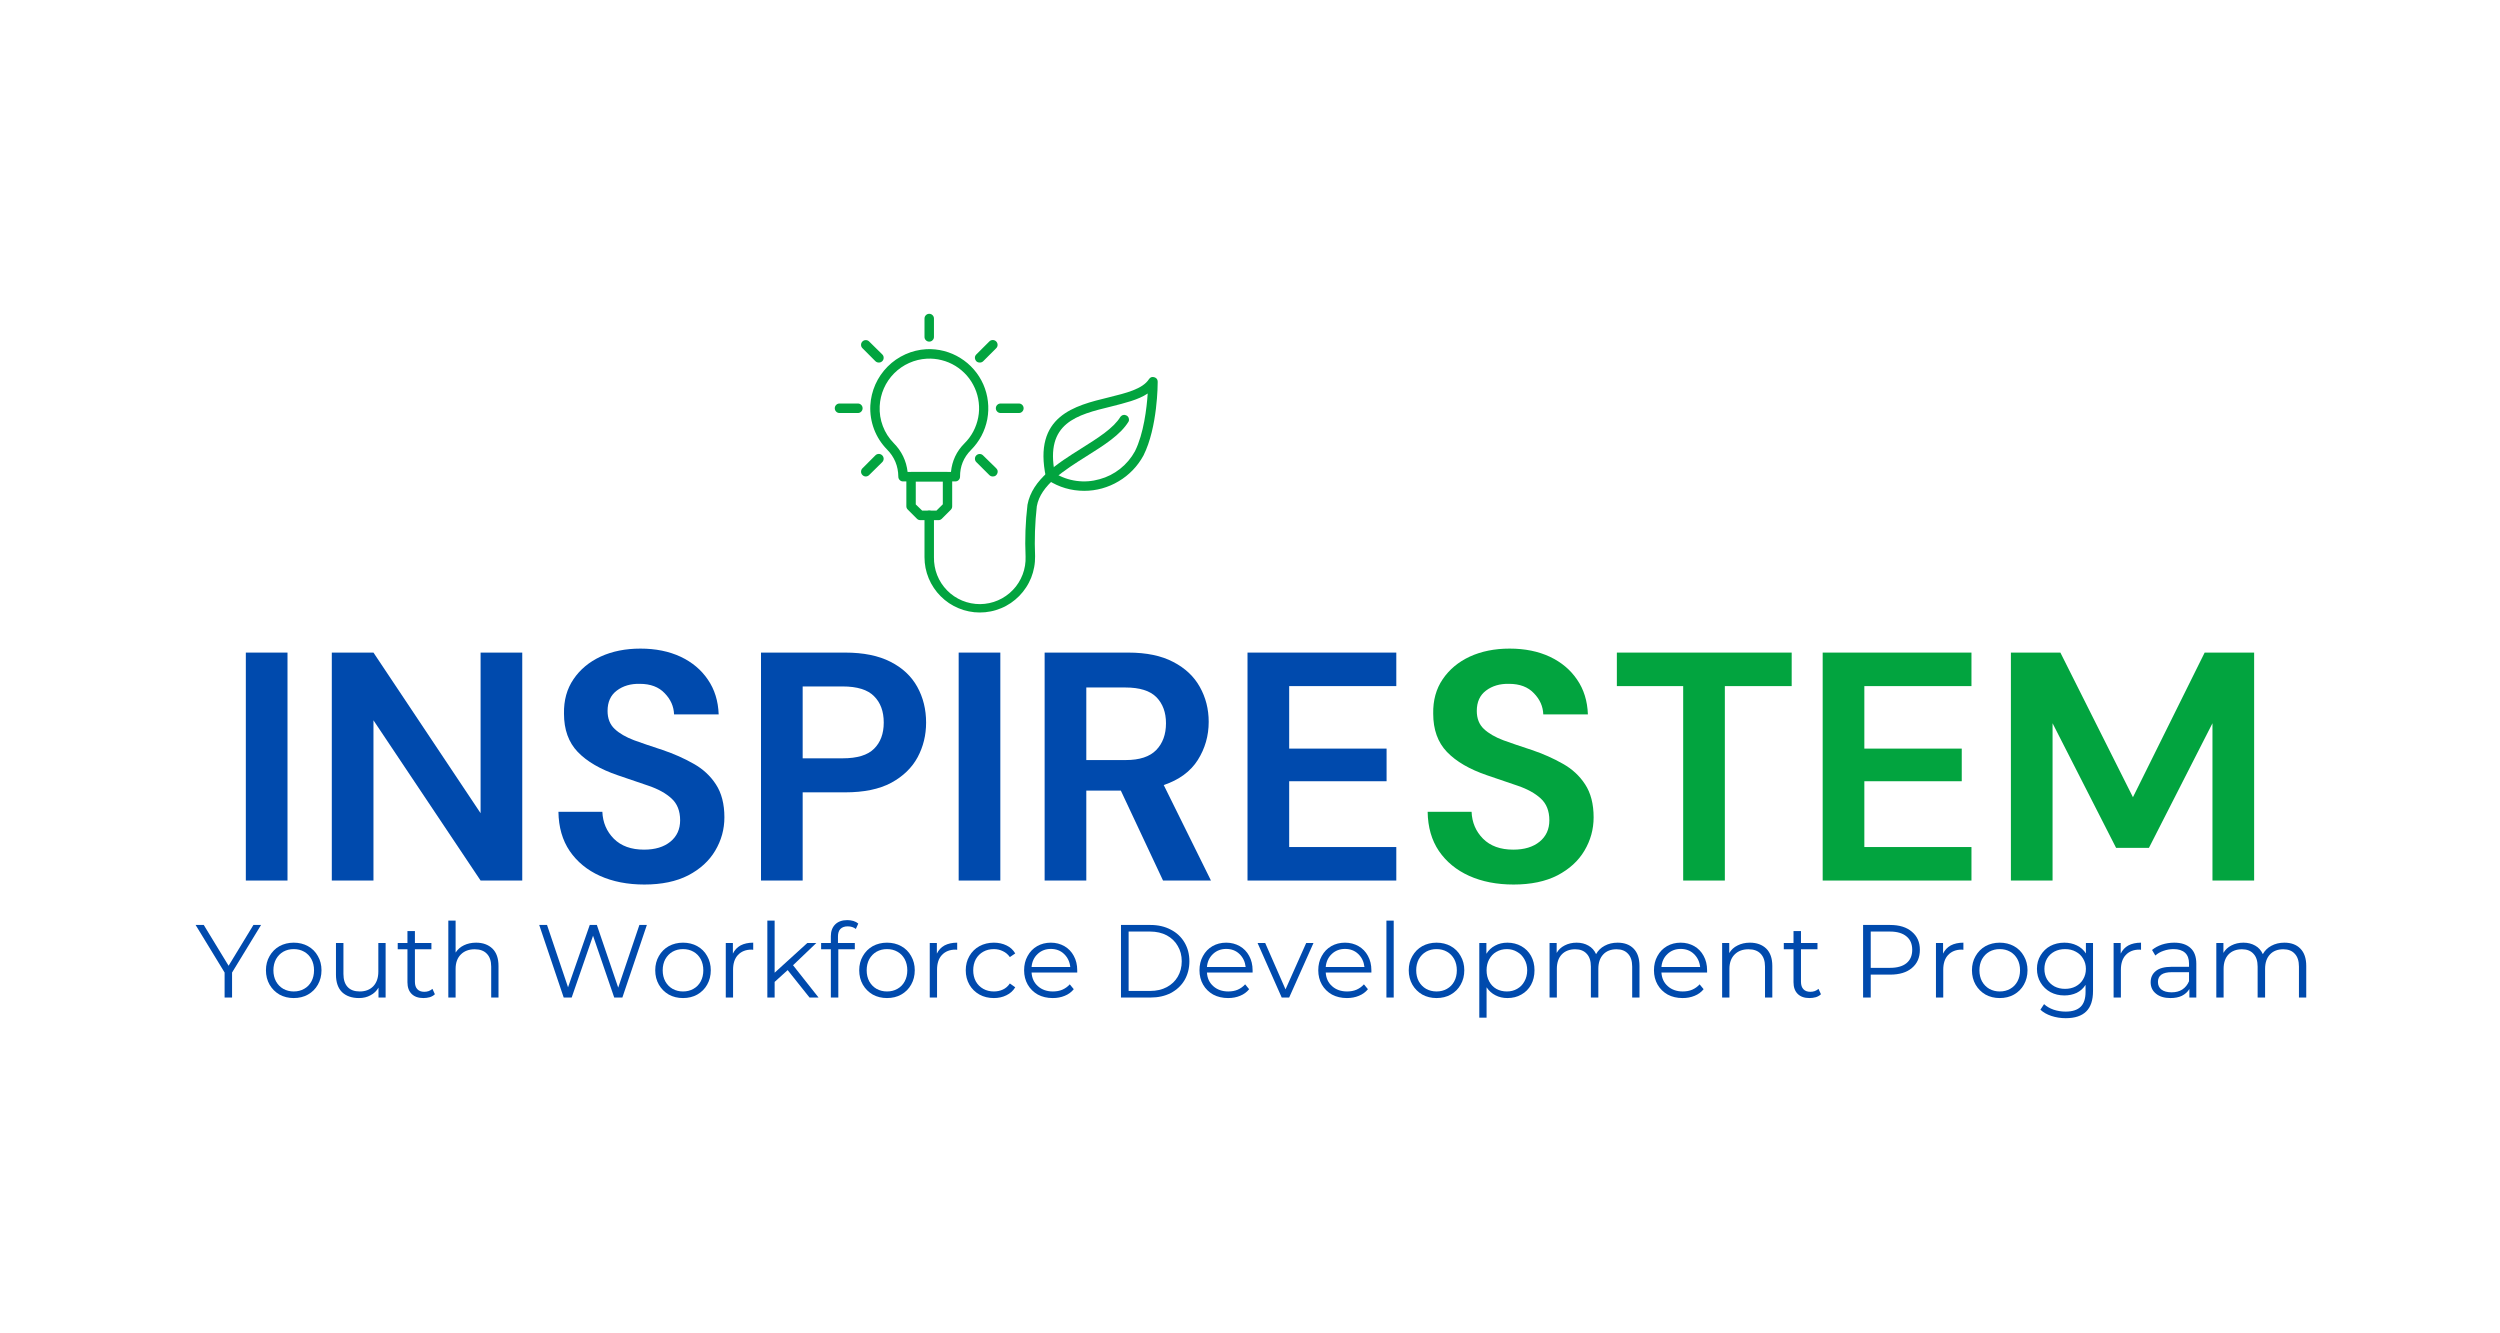 <svg xmlns="http://www.w3.org/2000/svg" xmlns:xlink="http://www.w3.org/1999/xlink" width="300" zoomAndPan="magnify" viewBox="0 0 224.88 120" height="160" preserveAspectRatio="xMidYMid meet" version="1.0"><defs><g/><clipPath id="1c580bbaf1"><path d="M 83 28.242 L 84 28.242 L 84 31 L 83 31 Z M 83 28.242 " clip-rule="nonzero"/></clipPath><clipPath id="b14e5a623d"><path d="M 75.07 36 L 78 36 L 78 38 L 75.07 38 Z M 75.07 36 " clip-rule="nonzero"/></clipPath><clipPath id="1123163aee"><path d="M 93 33 L 104.277 33 L 104.277 45 L 93 45 Z M 93 33 " clip-rule="nonzero"/></clipPath><clipPath id="4b77b4339f"><path d="M 83 37 L 102 37 L 102 55.133 L 83 55.133 Z M 83 37 " clip-rule="nonzero"/></clipPath></defs><g fill="#004aad" fill-opacity="1"><g transform="translate(20.065, 79.249)"><g><path d="M 2 0 L 2 -20.516 L 5.75 -20.516 L 5.75 0 Z M 2 0 "/></g></g></g><g fill="#004aad" fill-opacity="1"><g transform="translate(27.802, 79.249)"><g><path d="M 2 0 L 2 -20.516 L 5.75 -20.516 L 15.391 -6.062 L 15.391 -20.516 L 19.141 -20.516 L 19.141 0 L 15.391 0 L 5.75 -14.422 L 5.75 0 Z M 2 0 "/></g></g></g><g fill="#004aad" fill-opacity="1"><g transform="translate(48.933, 79.249)"><g><path d="M 9 0.359 C 7.488 0.359 6.156 0.098 5 -0.422 C 3.852 -0.941 2.945 -1.688 2.281 -2.656 C 1.625 -3.625 1.285 -4.801 1.266 -6.188 L 5.219 -6.188 C 5.258 -5.227 5.602 -4.422 6.25 -3.766 C 6.906 -3.109 7.812 -2.781 8.969 -2.781 C 9.969 -2.781 10.758 -3.02 11.344 -3.5 C 11.926 -3.977 12.219 -4.617 12.219 -5.422 C 12.219 -6.266 11.957 -6.922 11.438 -7.391 C 10.926 -7.859 10.238 -8.238 9.375 -8.531 C 8.52 -8.82 7.602 -9.133 6.625 -9.469 C 5.039 -10.008 3.832 -10.711 3 -11.578 C 2.176 -12.441 1.766 -13.586 1.766 -15.016 C 1.742 -16.223 2.031 -17.258 2.625 -18.125 C 3.219 -19 4.031 -19.676 5.062 -20.156 C 6.102 -20.633 7.297 -20.875 8.641 -20.875 C 10.016 -20.875 11.223 -20.629 12.266 -20.141 C 13.305 -19.648 14.125 -18.961 14.719 -18.078 C 15.32 -17.203 15.645 -16.16 15.688 -14.953 L 11.672 -14.953 C 11.648 -15.672 11.367 -16.305 10.828 -16.859 C 10.297 -17.422 9.551 -17.703 8.594 -17.703 C 7.77 -17.723 7.078 -17.52 6.516 -17.094 C 5.961 -16.676 5.688 -16.066 5.688 -15.266 C 5.688 -14.586 5.898 -14.047 6.328 -13.641 C 6.754 -13.242 7.336 -12.906 8.078 -12.625 C 8.828 -12.352 9.68 -12.062 10.641 -11.75 C 11.66 -11.406 12.586 -10.992 13.422 -10.516 C 14.266 -10.047 14.938 -9.426 15.438 -8.656 C 15.945 -7.883 16.203 -6.895 16.203 -5.688 C 16.203 -4.613 15.926 -3.613 15.375 -2.688 C 14.832 -1.77 14.023 -1.031 12.953 -0.469 C 11.879 0.082 10.562 0.359 9 0.359 Z M 9 0.359 "/></g></g></g><g fill="#004aad" fill-opacity="1"><g transform="translate(66.43, 79.249)"><g><path d="M 2 0 L 2 -20.516 L 9.578 -20.516 C 11.223 -20.516 12.582 -20.238 13.656 -19.688 C 14.727 -19.145 15.531 -18.395 16.062 -17.438 C 16.594 -16.477 16.859 -15.406 16.859 -14.219 C 16.859 -13.082 16.602 -12.039 16.094 -11.094 C 15.582 -10.145 14.789 -9.379 13.719 -8.797 C 12.645 -8.223 11.266 -7.938 9.578 -7.938 L 5.75 -7.938 L 5.75 0 Z M 5.75 -11 L 9.344 -11 C 10.656 -11 11.598 -11.285 12.172 -11.859 C 12.754 -12.43 13.047 -13.219 13.047 -14.219 C 13.047 -15.227 12.754 -16.02 12.172 -16.594 C 11.598 -17.176 10.656 -17.469 9.344 -17.469 L 5.75 -17.469 Z M 5.75 -11 "/></g></g></g><g fill="#004aad" fill-opacity="1"><g transform="translate(84.22, 79.249)"><g><path d="M 2 0 L 2 -20.516 L 5.75 -20.516 L 5.75 0 Z M 2 0 "/></g></g></g><g fill="#004aad" fill-opacity="1"><g transform="translate(91.957, 79.249)"><g><path d="M 2 0 L 2 -20.516 L 9.531 -20.516 C 11.164 -20.516 12.516 -20.234 13.578 -19.672 C 14.648 -19.117 15.445 -18.367 15.969 -17.422 C 16.5 -16.473 16.766 -15.426 16.766 -14.281 C 16.766 -13.031 16.438 -11.883 15.781 -10.844 C 15.125 -9.812 14.102 -9.062 12.719 -8.594 L 16.969 0 L 12.656 0 L 8.859 -8.094 L 5.75 -8.094 L 5.75 0 Z M 5.75 -10.844 L 9.297 -10.844 C 10.547 -10.844 11.461 -11.145 12.047 -11.75 C 12.629 -12.352 12.922 -13.156 12.922 -14.156 C 12.922 -15.133 12.633 -15.914 12.062 -16.5 C 11.488 -17.082 10.555 -17.375 9.266 -17.375 L 5.75 -17.375 Z M 5.75 -10.844 "/></g></g></g><g fill="#004aad" fill-opacity="1"><g transform="translate(110.216, 79.249)"><g><path d="M 2 0 L 2 -20.516 L 15.391 -20.516 L 15.391 -17.5 L 5.75 -17.5 L 5.75 -11.875 L 14.516 -11.875 L 14.516 -8.938 L 5.75 -8.938 L 5.75 -3.016 L 15.391 -3.016 L 15.391 0 Z M 2 0 "/></g></g></g><g fill="#02a43f" fill-opacity="1"><g transform="translate(127.163, 79.249)"><g><path d="M 9 0.359 C 7.488 0.359 6.156 0.098 5 -0.422 C 3.852 -0.941 2.945 -1.688 2.281 -2.656 C 1.625 -3.625 1.285 -4.801 1.266 -6.188 L 5.219 -6.188 C 5.258 -5.227 5.602 -4.422 6.25 -3.766 C 6.906 -3.109 7.812 -2.781 8.969 -2.781 C 9.969 -2.781 10.758 -3.02 11.344 -3.5 C 11.926 -3.977 12.219 -4.617 12.219 -5.422 C 12.219 -6.266 11.957 -6.922 11.438 -7.391 C 10.926 -7.859 10.238 -8.238 9.375 -8.531 C 8.52 -8.82 7.602 -9.133 6.625 -9.469 C 5.039 -10.008 3.832 -10.711 3 -11.578 C 2.176 -12.441 1.766 -13.586 1.766 -15.016 C 1.742 -16.223 2.031 -17.258 2.625 -18.125 C 3.219 -19 4.031 -19.676 5.062 -20.156 C 6.102 -20.633 7.297 -20.875 8.641 -20.875 C 10.016 -20.875 11.223 -20.629 12.266 -20.141 C 13.305 -19.648 14.125 -18.961 14.719 -18.078 C 15.32 -17.203 15.645 -16.16 15.688 -14.953 L 11.672 -14.953 C 11.648 -15.672 11.367 -16.305 10.828 -16.859 C 10.297 -17.422 9.551 -17.703 8.594 -17.703 C 7.77 -17.723 7.078 -17.52 6.516 -17.094 C 5.961 -16.676 5.688 -16.066 5.688 -15.266 C 5.688 -14.586 5.898 -14.047 6.328 -13.641 C 6.754 -13.242 7.336 -12.906 8.078 -12.625 C 8.828 -12.352 9.68 -12.062 10.641 -11.75 C 11.66 -11.406 12.586 -10.992 13.422 -10.516 C 14.266 -10.047 14.938 -9.426 15.438 -8.656 C 15.945 -7.883 16.203 -6.895 16.203 -5.688 C 16.203 -4.613 15.926 -3.613 15.375 -2.688 C 14.832 -1.77 14.023 -1.031 12.953 -0.469 C 11.879 0.082 10.562 0.359 9 0.359 Z M 9 0.359 "/></g></g></g><g fill="#02a43f" fill-opacity="1"><g transform="translate(144.66, 79.249)"><g><path d="M 6.766 0 L 6.766 -17.5 L 0.797 -17.5 L 0.797 -20.516 L 16.531 -20.516 L 16.531 -17.5 L 10.516 -17.5 L 10.516 0 Z M 6.766 0 "/></g></g></g><g fill="#02a43f" fill-opacity="1"><g transform="translate(161.981, 79.249)"><g><path d="M 2 0 L 2 -20.516 L 15.391 -20.516 L 15.391 -17.5 L 5.75 -17.5 L 5.75 -11.875 L 14.516 -11.875 L 14.516 -8.938 L 5.75 -8.938 L 5.75 -3.016 L 15.391 -3.016 L 15.391 0 Z M 2 0 "/></g></g></g><g fill="#02a43f" fill-opacity="1"><g transform="translate(178.921, 79.249)"><g><path d="M 2 0 L 2 -20.516 L 6.453 -20.516 L 12.984 -7.5 L 19.438 -20.516 L 23.891 -20.516 L 23.891 0 L 20.141 0 L 20.141 -14.156 L 14.422 -2.938 L 11.469 -2.938 L 5.75 -14.156 L 5.75 0 Z M 2 0 "/></g></g></g><g fill="#004aad" fill-opacity="1"><g transform="translate(17.529, 89.778)"><g><path d="M 3.297 -2.25 L 3.297 0 L 2.625 0 L 2.625 -2.25 L 0.016 -6.531 L 0.75 -6.531 L 2.984 -2.859 L 5.219 -6.531 L 5.906 -6.531 Z M 3.297 -2.25 "/></g></g></g><g fill="#004aad" fill-opacity="1"><g transform="translate(23.453, 89.778)"><g><path d="M 2.922 0.047 C 2.453 0.047 2.023 -0.055 1.641 -0.266 C 1.266 -0.484 0.969 -0.781 0.75 -1.156 C 0.531 -1.539 0.422 -1.973 0.422 -2.453 C 0.422 -2.93 0.531 -3.359 0.75 -3.734 C 0.969 -4.117 1.266 -4.414 1.641 -4.625 C 2.023 -4.832 2.453 -4.938 2.922 -4.938 C 3.398 -4.938 3.828 -4.832 4.203 -4.625 C 4.586 -4.414 4.883 -4.117 5.094 -3.734 C 5.312 -3.359 5.422 -2.93 5.422 -2.453 C 5.422 -1.973 5.312 -1.539 5.094 -1.156 C 4.883 -0.781 4.586 -0.484 4.203 -0.266 C 3.828 -0.055 3.398 0.047 2.922 0.047 Z M 2.922 -0.547 C 3.273 -0.547 3.586 -0.625 3.859 -0.781 C 4.141 -0.938 4.359 -1.16 4.516 -1.453 C 4.672 -1.742 4.75 -2.078 4.75 -2.453 C 4.75 -2.828 4.672 -3.16 4.516 -3.453 C 4.359 -3.742 4.141 -3.969 3.859 -4.125 C 3.586 -4.281 3.273 -4.359 2.922 -4.359 C 2.578 -4.359 2.266 -4.281 1.984 -4.125 C 1.711 -3.969 1.492 -3.742 1.328 -3.453 C 1.172 -3.16 1.094 -2.828 1.094 -2.453 C 1.094 -2.078 1.172 -1.742 1.328 -1.453 C 1.492 -1.16 1.711 -0.938 1.984 -0.781 C 2.266 -0.625 2.578 -0.547 2.922 -0.547 Z M 2.922 -0.547 "/></g></g></g><g fill="#004aad" fill-opacity="1"><g transform="translate(29.302, 89.778)"><g><path d="M 5.344 -4.906 L 5.344 0 L 4.703 0 L 4.703 -0.891 C 4.535 -0.598 4.297 -0.367 3.984 -0.203 C 3.68 -0.035 3.336 0.047 2.953 0.047 C 2.305 0.047 1.797 -0.129 1.422 -0.484 C 1.055 -0.848 0.875 -1.375 0.875 -2.062 L 0.875 -4.906 L 1.547 -4.906 L 1.547 -2.125 C 1.547 -1.613 1.672 -1.223 1.922 -0.953 C 2.172 -0.68 2.535 -0.547 3.016 -0.547 C 3.523 -0.547 3.93 -0.703 4.234 -1.016 C 4.535 -1.336 4.688 -1.773 4.688 -2.328 L 4.688 -4.906 Z M 5.344 -4.906 "/></g></g></g><g fill="#004aad" fill-opacity="1"><g transform="translate(35.579, 89.778)"><g><path d="M 3.5 -0.297 C 3.383 -0.18 3.234 -0.094 3.047 -0.031 C 2.859 0.02 2.664 0.047 2.469 0.047 C 2.008 0.047 1.656 -0.078 1.406 -0.328 C 1.156 -0.578 1.031 -0.926 1.031 -1.375 L 1.031 -4.344 L 0.156 -4.344 L 0.156 -4.906 L 1.031 -4.906 L 1.031 -5.984 L 1.703 -5.984 L 1.703 -4.906 L 3.188 -4.906 L 3.188 -4.344 L 1.703 -4.344 L 1.703 -1.422 C 1.703 -1.129 1.773 -0.906 1.922 -0.75 C 2.066 -0.594 2.273 -0.516 2.547 -0.516 C 2.68 -0.516 2.812 -0.535 2.938 -0.578 C 3.07 -0.629 3.188 -0.695 3.281 -0.781 Z M 3.5 -0.297 "/></g></g></g><g fill="#004aad" fill-opacity="1"><g transform="translate(39.367, 89.778)"><g><path d="M 3.422 -4.938 C 4.035 -4.938 4.523 -4.758 4.891 -4.406 C 5.254 -4.051 5.438 -3.531 5.438 -2.844 L 5.438 0 L 4.781 0 L 4.781 -2.781 C 4.781 -3.289 4.648 -3.676 4.391 -3.938 C 4.141 -4.207 3.773 -4.344 3.297 -4.344 C 2.773 -4.344 2.359 -4.188 2.047 -3.875 C 1.734 -3.562 1.578 -3.129 1.578 -2.578 L 1.578 0 L 0.922 0 L 0.922 -6.922 L 1.578 -6.922 L 1.578 -4.047 C 1.766 -4.336 2.016 -4.555 2.328 -4.703 C 2.648 -4.859 3.016 -4.938 3.422 -4.938 Z M 3.422 -4.938 "/></g></g></g><g fill="#004aad" fill-opacity="1"><g transform="translate(45.682, 89.778)"><g/></g></g><g fill="#004aad" fill-opacity="1"><g transform="translate(48.126, 89.778)"><g><path d="M 10.031 -6.531 L 7.828 0 L 7.094 0 L 5.188 -5.562 L 3.266 0 L 2.547 0 L 0.344 -6.531 L 1.047 -6.531 L 2.938 -0.922 L 4.891 -6.531 L 5.531 -6.531 L 7.453 -0.891 L 9.359 -6.531 Z M 10.031 -6.531 "/></g></g></g><g fill="#004aad" fill-opacity="1"><g transform="translate(58.489, 89.778)"><g><path d="M 2.922 0.047 C 2.453 0.047 2.023 -0.055 1.641 -0.266 C 1.266 -0.484 0.969 -0.781 0.75 -1.156 C 0.531 -1.539 0.422 -1.973 0.422 -2.453 C 0.422 -2.93 0.531 -3.359 0.75 -3.734 C 0.969 -4.117 1.266 -4.414 1.641 -4.625 C 2.023 -4.832 2.453 -4.938 2.922 -4.938 C 3.398 -4.938 3.828 -4.832 4.203 -4.625 C 4.586 -4.414 4.883 -4.117 5.094 -3.734 C 5.312 -3.359 5.422 -2.93 5.422 -2.453 C 5.422 -1.973 5.312 -1.539 5.094 -1.156 C 4.883 -0.781 4.586 -0.484 4.203 -0.266 C 3.828 -0.055 3.398 0.047 2.922 0.047 Z M 2.922 -0.547 C 3.273 -0.547 3.586 -0.625 3.859 -0.781 C 4.141 -0.938 4.359 -1.16 4.516 -1.453 C 4.672 -1.742 4.75 -2.078 4.75 -2.453 C 4.75 -2.828 4.672 -3.16 4.516 -3.453 C 4.359 -3.742 4.141 -3.969 3.859 -4.125 C 3.586 -4.281 3.273 -4.359 2.922 -4.359 C 2.578 -4.359 2.266 -4.281 1.984 -4.125 C 1.711 -3.969 1.492 -3.742 1.328 -3.453 C 1.172 -3.16 1.094 -2.828 1.094 -2.453 C 1.094 -2.078 1.172 -1.742 1.328 -1.453 C 1.492 -1.16 1.711 -0.938 1.984 -0.781 C 2.266 -0.625 2.578 -0.547 2.922 -0.547 Z M 2.922 -0.547 "/></g></g></g><g fill="#004aad" fill-opacity="1"><g transform="translate(64.338, 89.778)"><g><path d="M 1.562 -3.953 C 1.719 -4.273 1.945 -4.52 2.25 -4.688 C 2.562 -4.852 2.941 -4.938 3.391 -4.938 L 3.391 -4.297 L 3.234 -4.312 C 2.723 -4.312 2.316 -4.148 2.016 -3.828 C 1.723 -3.516 1.578 -3.07 1.578 -2.5 L 1.578 0 L 0.922 0 L 0.922 -4.906 L 1.562 -4.906 Z M 1.562 -3.953 "/></g></g></g><g fill="#004aad" fill-opacity="1"><g transform="translate(68.079, 89.778)"><g><path d="M 2.75 -2.469 L 1.578 -1.406 L 1.578 0 L 0.922 0 L 0.922 -6.922 L 1.578 -6.922 L 1.578 -2.234 L 4.516 -4.906 L 5.328 -4.906 L 3.234 -2.906 L 5.531 0 L 4.719 0 Z M 2.75 -2.469 "/></g></g></g><g fill="#004aad" fill-opacity="1"><g transform="translate(73.685, 89.778)"><g><path d="M 2.547 -6.406 C 2.266 -6.406 2.047 -6.328 1.891 -6.172 C 1.742 -6.016 1.672 -5.785 1.672 -5.484 L 1.672 -4.906 L 3.188 -4.906 L 3.188 -4.344 L 1.703 -4.344 L 1.703 0 L 1.031 0 L 1.031 -4.344 L 0.156 -4.344 L 0.156 -4.906 L 1.031 -4.906 L 1.031 -5.516 C 1.031 -5.961 1.16 -6.316 1.422 -6.578 C 1.68 -6.836 2.047 -6.969 2.516 -6.969 C 2.703 -6.969 2.883 -6.941 3.062 -6.891 C 3.238 -6.836 3.383 -6.758 3.5 -6.656 L 3.281 -6.172 C 3.082 -6.328 2.836 -6.406 2.547 -6.406 Z M 2.547 -6.406 "/></g></g></g><g fill="#004aad" fill-opacity="1"><g transform="translate(76.847, 89.778)"><g><path d="M 2.922 0.047 C 2.453 0.047 2.023 -0.055 1.641 -0.266 C 1.266 -0.484 0.969 -0.781 0.75 -1.156 C 0.531 -1.539 0.422 -1.973 0.422 -2.453 C 0.422 -2.93 0.531 -3.359 0.75 -3.734 C 0.969 -4.117 1.266 -4.414 1.641 -4.625 C 2.023 -4.832 2.453 -4.938 2.922 -4.938 C 3.398 -4.938 3.828 -4.832 4.203 -4.625 C 4.586 -4.414 4.883 -4.117 5.094 -3.734 C 5.312 -3.359 5.422 -2.93 5.422 -2.453 C 5.422 -1.973 5.312 -1.539 5.094 -1.156 C 4.883 -0.781 4.586 -0.484 4.203 -0.266 C 3.828 -0.055 3.398 0.047 2.922 0.047 Z M 2.922 -0.547 C 3.273 -0.547 3.586 -0.625 3.859 -0.781 C 4.141 -0.938 4.359 -1.16 4.516 -1.453 C 4.672 -1.742 4.75 -2.078 4.75 -2.453 C 4.75 -2.828 4.672 -3.16 4.516 -3.453 C 4.359 -3.742 4.141 -3.969 3.859 -4.125 C 3.586 -4.281 3.273 -4.359 2.922 -4.359 C 2.578 -4.359 2.266 -4.281 1.984 -4.125 C 1.711 -3.969 1.492 -3.742 1.328 -3.453 C 1.172 -3.16 1.094 -2.828 1.094 -2.453 C 1.094 -2.078 1.172 -1.742 1.328 -1.453 C 1.492 -1.16 1.711 -0.938 1.984 -0.781 C 2.266 -0.625 2.578 -0.547 2.922 -0.547 Z M 2.922 -0.547 "/></g></g></g><g fill="#004aad" fill-opacity="1"><g transform="translate(82.696, 89.778)"><g><path d="M 1.562 -3.953 C 1.719 -4.273 1.945 -4.52 2.25 -4.688 C 2.562 -4.852 2.941 -4.938 3.391 -4.938 L 3.391 -4.297 L 3.234 -4.312 C 2.723 -4.312 2.316 -4.148 2.016 -3.828 C 1.723 -3.516 1.578 -3.07 1.578 -2.5 L 1.578 0 L 0.922 0 L 0.922 -4.906 L 1.562 -4.906 Z M 1.562 -3.953 "/></g></g></g><g fill="#004aad" fill-opacity="1"><g transform="translate(86.436, 89.778)"><g><path d="M 2.953 0.047 C 2.473 0.047 2.039 -0.055 1.656 -0.266 C 1.27 -0.484 0.969 -0.781 0.75 -1.156 C 0.531 -1.539 0.422 -1.973 0.422 -2.453 C 0.422 -2.93 0.531 -3.359 0.75 -3.734 C 0.969 -4.117 1.27 -4.414 1.656 -4.625 C 2.039 -4.832 2.473 -4.938 2.953 -4.938 C 3.379 -4.938 3.758 -4.852 4.094 -4.688 C 4.426 -4.531 4.688 -4.289 4.875 -3.969 L 4.391 -3.641 C 4.223 -3.879 4.016 -4.055 3.766 -4.172 C 3.516 -4.297 3.242 -4.359 2.953 -4.359 C 2.598 -4.359 2.281 -4.281 2 -4.125 C 1.719 -3.969 1.492 -3.742 1.328 -3.453 C 1.172 -3.16 1.094 -2.828 1.094 -2.453 C 1.094 -2.078 1.172 -1.742 1.328 -1.453 C 1.492 -1.16 1.719 -0.938 2 -0.781 C 2.281 -0.625 2.598 -0.547 2.953 -0.547 C 3.242 -0.547 3.516 -0.602 3.766 -0.719 C 4.016 -0.832 4.223 -1.016 4.391 -1.266 L 4.875 -0.922 C 4.688 -0.609 4.422 -0.367 4.078 -0.203 C 3.742 -0.035 3.367 0.047 2.953 0.047 Z M 2.953 0.047 "/></g></g></g><g fill="#004aad" fill-opacity="1"><g transform="translate(91.688, 89.778)"><g><path d="M 5.203 -2.25 L 1.094 -2.25 C 1.125 -1.738 1.316 -1.328 1.672 -1.016 C 2.023 -0.703 2.473 -0.547 3.016 -0.547 C 3.328 -0.547 3.609 -0.598 3.859 -0.703 C 4.117 -0.816 4.344 -0.977 4.531 -1.188 L 4.891 -0.75 C 4.68 -0.488 4.41 -0.289 4.078 -0.156 C 3.754 -0.02 3.395 0.047 3 0.047 C 2.5 0.047 2.051 -0.055 1.656 -0.266 C 1.27 -0.484 0.969 -0.781 0.75 -1.156 C 0.531 -1.539 0.422 -1.973 0.422 -2.453 C 0.422 -2.93 0.523 -3.359 0.734 -3.734 C 0.941 -4.117 1.227 -4.414 1.594 -4.625 C 1.957 -4.832 2.367 -4.938 2.828 -4.938 C 3.273 -4.938 3.68 -4.832 4.047 -4.625 C 4.41 -4.414 4.691 -4.125 4.891 -3.75 C 5.098 -3.375 5.203 -2.941 5.203 -2.453 Z M 2.828 -4.375 C 2.359 -4.375 1.961 -4.223 1.641 -3.922 C 1.316 -3.617 1.133 -3.227 1.094 -2.75 L 4.578 -2.75 C 4.523 -3.227 4.336 -3.617 4.016 -3.922 C 3.703 -4.223 3.305 -4.375 2.828 -4.375 Z M 2.828 -4.375 "/></g></g></g><g fill="#004aad" fill-opacity="1"><g transform="translate(97.322, 89.778)"><g/></g></g><g fill="#004aad" fill-opacity="1"><g transform="translate(99.766, 89.778)"><g><path d="M 1.062 -6.531 L 3.719 -6.531 C 4.406 -6.531 5.016 -6.391 5.547 -6.109 C 6.078 -5.836 6.488 -5.453 6.781 -4.953 C 7.07 -4.461 7.219 -3.898 7.219 -3.266 C 7.219 -2.629 7.07 -2.062 6.781 -1.562 C 6.488 -1.07 6.078 -0.688 5.547 -0.406 C 5.016 -0.133 4.406 0 3.719 0 L 1.062 0 Z M 3.688 -0.594 C 4.258 -0.594 4.758 -0.707 5.188 -0.938 C 5.613 -1.164 5.941 -1.477 6.172 -1.875 C 6.41 -2.281 6.531 -2.742 6.531 -3.266 C 6.531 -3.785 6.41 -4.242 6.172 -4.641 C 5.941 -5.047 5.613 -5.363 5.188 -5.594 C 4.758 -5.82 4.258 -5.938 3.688 -5.938 L 1.75 -5.938 L 1.75 -0.594 Z M 3.688 -0.594 "/></g></g></g><g fill="#004aad" fill-opacity="1"><g transform="translate(107.471, 89.778)"><g><path d="M 5.203 -2.25 L 1.094 -2.25 C 1.125 -1.738 1.316 -1.328 1.672 -1.016 C 2.023 -0.703 2.473 -0.547 3.016 -0.547 C 3.328 -0.547 3.609 -0.598 3.859 -0.703 C 4.117 -0.816 4.344 -0.977 4.531 -1.188 L 4.891 -0.75 C 4.68 -0.488 4.41 -0.289 4.078 -0.156 C 3.754 -0.02 3.395 0.047 3 0.047 C 2.5 0.047 2.051 -0.055 1.656 -0.266 C 1.27 -0.484 0.969 -0.781 0.75 -1.156 C 0.531 -1.539 0.422 -1.973 0.422 -2.453 C 0.422 -2.93 0.523 -3.359 0.734 -3.734 C 0.941 -4.117 1.227 -4.414 1.594 -4.625 C 1.957 -4.832 2.367 -4.938 2.828 -4.938 C 3.273 -4.938 3.68 -4.832 4.047 -4.625 C 4.41 -4.414 4.691 -4.125 4.891 -3.75 C 5.098 -3.375 5.203 -2.941 5.203 -2.453 Z M 2.828 -4.375 C 2.359 -4.375 1.961 -4.223 1.641 -3.922 C 1.316 -3.617 1.133 -3.227 1.094 -2.75 L 4.578 -2.75 C 4.523 -3.227 4.336 -3.617 4.016 -3.922 C 3.703 -4.223 3.305 -4.375 2.828 -4.375 Z M 2.828 -4.375 "/></g></g></g><g fill="#004aad" fill-opacity="1"><g transform="translate(113.106, 89.778)"><g><path d="M 5.047 -4.906 L 2.859 0 L 2.188 0 L 0.016 -4.906 L 0.703 -4.906 L 2.531 -0.734 L 4.391 -4.906 Z M 5.047 -4.906 "/></g></g></g><g fill="#004aad" fill-opacity="1"><g transform="translate(118.162, 89.778)"><g><path d="M 5.203 -2.25 L 1.094 -2.25 C 1.125 -1.738 1.316 -1.328 1.672 -1.016 C 2.023 -0.703 2.473 -0.547 3.016 -0.547 C 3.328 -0.547 3.609 -0.598 3.859 -0.703 C 4.117 -0.816 4.344 -0.977 4.531 -1.188 L 4.891 -0.75 C 4.68 -0.488 4.41 -0.289 4.078 -0.156 C 3.754 -0.02 3.395 0.047 3 0.047 C 2.5 0.047 2.051 -0.055 1.656 -0.266 C 1.27 -0.484 0.969 -0.781 0.75 -1.156 C 0.531 -1.539 0.422 -1.973 0.422 -2.453 C 0.422 -2.93 0.523 -3.359 0.734 -3.734 C 0.941 -4.117 1.227 -4.414 1.594 -4.625 C 1.957 -4.832 2.367 -4.938 2.828 -4.938 C 3.273 -4.938 3.68 -4.832 4.047 -4.625 C 4.41 -4.414 4.691 -4.125 4.891 -3.75 C 5.098 -3.375 5.203 -2.941 5.203 -2.453 Z M 2.828 -4.375 C 2.359 -4.375 1.961 -4.223 1.641 -3.922 C 1.316 -3.617 1.133 -3.227 1.094 -2.75 L 4.578 -2.75 C 4.523 -3.227 4.336 -3.617 4.016 -3.922 C 3.703 -4.223 3.305 -4.375 2.828 -4.375 Z M 2.828 -4.375 "/></g></g></g><g fill="#004aad" fill-opacity="1"><g transform="translate(123.796, 89.778)"><g><path d="M 0.922 -6.922 L 1.578 -6.922 L 1.578 0 L 0.922 0 Z M 0.922 -6.922 "/></g></g></g><g fill="#004aad" fill-opacity="1"><g transform="translate(126.305, 89.778)"><g><path d="M 2.922 0.047 C 2.453 0.047 2.023 -0.055 1.641 -0.266 C 1.266 -0.484 0.969 -0.781 0.75 -1.156 C 0.531 -1.539 0.422 -1.973 0.422 -2.453 C 0.422 -2.93 0.531 -3.359 0.75 -3.734 C 0.969 -4.117 1.266 -4.414 1.641 -4.625 C 2.023 -4.832 2.453 -4.938 2.922 -4.938 C 3.398 -4.938 3.828 -4.832 4.203 -4.625 C 4.586 -4.414 4.883 -4.117 5.094 -3.734 C 5.312 -3.359 5.422 -2.93 5.422 -2.453 C 5.422 -1.973 5.312 -1.539 5.094 -1.156 C 4.883 -0.781 4.586 -0.484 4.203 -0.266 C 3.828 -0.055 3.398 0.047 2.922 0.047 Z M 2.922 -0.547 C 3.273 -0.547 3.586 -0.625 3.859 -0.781 C 4.141 -0.938 4.359 -1.16 4.516 -1.453 C 4.672 -1.742 4.75 -2.078 4.75 -2.453 C 4.75 -2.828 4.672 -3.16 4.516 -3.453 C 4.359 -3.742 4.141 -3.969 3.859 -4.125 C 3.586 -4.281 3.273 -4.359 2.922 -4.359 C 2.578 -4.359 2.266 -4.281 1.984 -4.125 C 1.711 -3.969 1.492 -3.742 1.328 -3.453 C 1.172 -3.16 1.094 -2.828 1.094 -2.453 C 1.094 -2.078 1.172 -1.742 1.328 -1.453 C 1.492 -1.16 1.711 -0.938 1.984 -0.781 C 2.266 -0.625 2.578 -0.547 2.922 -0.547 Z M 2.922 -0.547 "/></g></g></g><g fill="#004aad" fill-opacity="1"><g transform="translate(132.154, 89.778)"><g><path d="M 3.453 -4.938 C 3.91 -4.938 4.328 -4.832 4.703 -4.625 C 5.078 -4.414 5.367 -4.125 5.578 -3.75 C 5.785 -3.375 5.891 -2.941 5.891 -2.453 C 5.891 -1.961 5.785 -1.523 5.578 -1.141 C 5.367 -0.766 5.078 -0.473 4.703 -0.266 C 4.336 -0.055 3.922 0.047 3.453 0.047 C 3.055 0.047 2.695 -0.035 2.375 -0.203 C 2.051 -0.367 1.785 -0.609 1.578 -0.922 L 1.578 1.812 L 0.922 1.812 L 0.922 -4.906 L 1.562 -4.906 L 1.562 -3.938 C 1.758 -4.258 2.02 -4.504 2.344 -4.672 C 2.664 -4.848 3.035 -4.938 3.453 -4.938 Z M 3.406 -0.547 C 3.75 -0.547 4.055 -0.625 4.328 -0.781 C 4.609 -0.938 4.828 -1.16 4.984 -1.453 C 5.148 -1.742 5.234 -2.078 5.234 -2.453 C 5.234 -2.828 5.148 -3.156 4.984 -3.438 C 4.828 -3.727 4.609 -3.953 4.328 -4.109 C 4.055 -4.273 3.75 -4.359 3.406 -4.359 C 3.051 -4.359 2.734 -4.273 2.453 -4.109 C 2.18 -3.953 1.969 -3.727 1.812 -3.438 C 1.656 -3.156 1.578 -2.828 1.578 -2.453 C 1.578 -2.078 1.656 -1.742 1.812 -1.453 C 1.969 -1.16 2.18 -0.938 2.453 -0.781 C 2.734 -0.625 3.051 -0.547 3.406 -0.547 Z M 3.406 -0.547 "/></g></g></g><g fill="#004aad" fill-opacity="1"><g transform="translate(138.478, 89.778)"><g><path d="M 7.047 -4.938 C 7.66 -4.938 8.141 -4.758 8.484 -4.406 C 8.836 -4.051 9.016 -3.531 9.016 -2.844 L 9.016 0 L 8.359 0 L 8.359 -2.781 C 8.359 -3.289 8.234 -3.676 7.984 -3.938 C 7.742 -4.207 7.398 -4.344 6.953 -4.344 C 6.441 -4.344 6.039 -4.188 5.75 -3.875 C 5.457 -3.562 5.312 -3.129 5.312 -2.578 L 5.312 0 L 4.641 0 L 4.641 -2.781 C 4.641 -3.289 4.516 -3.676 4.266 -3.938 C 4.023 -4.207 3.68 -4.344 3.234 -4.344 C 2.723 -4.344 2.316 -4.188 2.016 -3.875 C 1.723 -3.562 1.578 -3.129 1.578 -2.578 L 1.578 0 L 0.922 0 L 0.922 -4.906 L 1.562 -4.906 L 1.562 -4.016 C 1.727 -4.305 1.969 -4.531 2.281 -4.688 C 2.594 -4.852 2.953 -4.938 3.359 -4.938 C 3.766 -4.938 4.117 -4.848 4.422 -4.672 C 4.723 -4.504 4.953 -4.25 5.109 -3.906 C 5.285 -4.227 5.539 -4.477 5.875 -4.656 C 6.219 -4.844 6.609 -4.938 7.047 -4.938 Z M 7.047 -4.938 "/></g></g></g><g fill="#004aad" fill-opacity="1"><g transform="translate(148.375, 89.778)"><g><path d="M 5.203 -2.25 L 1.094 -2.25 C 1.125 -1.738 1.316 -1.328 1.672 -1.016 C 2.023 -0.703 2.473 -0.547 3.016 -0.547 C 3.328 -0.547 3.609 -0.598 3.859 -0.703 C 4.117 -0.816 4.344 -0.977 4.531 -1.188 L 4.891 -0.75 C 4.68 -0.488 4.41 -0.289 4.078 -0.156 C 3.754 -0.02 3.395 0.047 3 0.047 C 2.5 0.047 2.051 -0.055 1.656 -0.266 C 1.27 -0.484 0.969 -0.781 0.75 -1.156 C 0.531 -1.539 0.422 -1.973 0.422 -2.453 C 0.422 -2.93 0.523 -3.359 0.734 -3.734 C 0.941 -4.117 1.227 -4.414 1.594 -4.625 C 1.957 -4.832 2.367 -4.938 2.828 -4.938 C 3.273 -4.938 3.68 -4.832 4.047 -4.625 C 4.41 -4.414 4.691 -4.125 4.891 -3.75 C 5.098 -3.375 5.203 -2.941 5.203 -2.453 Z M 2.828 -4.375 C 2.359 -4.375 1.961 -4.223 1.641 -3.922 C 1.316 -3.617 1.133 -3.227 1.094 -2.75 L 4.578 -2.75 C 4.523 -3.227 4.336 -3.617 4.016 -3.922 C 3.703 -4.223 3.305 -4.375 2.828 -4.375 Z M 2.828 -4.375 "/></g></g></g><g fill="#004aad" fill-opacity="1"><g transform="translate(154.01, 89.778)"><g><path d="M 3.422 -4.938 C 4.035 -4.938 4.523 -4.758 4.891 -4.406 C 5.254 -4.051 5.438 -3.531 5.438 -2.844 L 5.438 0 L 4.781 0 L 4.781 -2.781 C 4.781 -3.289 4.648 -3.676 4.391 -3.938 C 4.141 -4.207 3.773 -4.344 3.297 -4.344 C 2.773 -4.344 2.359 -4.188 2.047 -3.875 C 1.734 -3.562 1.578 -3.129 1.578 -2.578 L 1.578 0 L 0.922 0 L 0.922 -4.906 L 1.562 -4.906 L 1.562 -4 C 1.738 -4.301 1.988 -4.531 2.312 -4.688 C 2.633 -4.852 3.004 -4.938 3.422 -4.938 Z M 3.422 -4.938 "/></g></g></g><g fill="#004aad" fill-opacity="1"><g transform="translate(160.325, 89.778)"><g><path d="M 3.5 -0.297 C 3.383 -0.18 3.234 -0.094 3.047 -0.031 C 2.859 0.02 2.664 0.047 2.469 0.047 C 2.008 0.047 1.656 -0.078 1.406 -0.328 C 1.156 -0.578 1.031 -0.926 1.031 -1.375 L 1.031 -4.344 L 0.156 -4.344 L 0.156 -4.906 L 1.031 -4.906 L 1.031 -5.984 L 1.703 -5.984 L 1.703 -4.906 L 3.188 -4.906 L 3.188 -4.344 L 1.703 -4.344 L 1.703 -1.422 C 1.703 -1.129 1.773 -0.906 1.922 -0.75 C 2.066 -0.594 2.273 -0.516 2.547 -0.516 C 2.68 -0.516 2.812 -0.535 2.938 -0.578 C 3.07 -0.629 3.188 -0.695 3.281 -0.781 Z M 3.5 -0.297 "/></g></g></g><g fill="#004aad" fill-opacity="1"><g transform="translate(164.112, 89.778)"><g/></g></g><g fill="#004aad" fill-opacity="1"><g transform="translate(166.556, 89.778)"><g><path d="M 3.5 -6.531 C 4.332 -6.531 4.984 -6.328 5.453 -5.922 C 5.93 -5.523 6.172 -4.984 6.172 -4.297 C 6.172 -3.598 5.93 -3.051 5.453 -2.656 C 4.984 -2.258 4.332 -2.062 3.5 -2.062 L 1.75 -2.062 L 1.75 0 L 1.062 0 L 1.062 -6.531 Z M 3.484 -2.672 C 4.129 -2.672 4.625 -2.812 4.969 -3.094 C 5.312 -3.375 5.484 -3.773 5.484 -4.297 C 5.484 -4.816 5.312 -5.219 4.969 -5.5 C 4.625 -5.789 4.129 -5.938 3.484 -5.938 L 1.75 -5.938 L 1.75 -2.672 Z M 3.484 -2.672 "/></g></g></g><g fill="#004aad" fill-opacity="1"><g transform="translate(173.254, 89.778)"><g><path d="M 1.562 -3.953 C 1.719 -4.273 1.945 -4.52 2.25 -4.688 C 2.562 -4.852 2.941 -4.938 3.391 -4.938 L 3.391 -4.297 L 3.234 -4.312 C 2.723 -4.312 2.316 -4.148 2.016 -3.828 C 1.723 -3.516 1.578 -3.07 1.578 -2.5 L 1.578 0 L 0.922 0 L 0.922 -4.906 L 1.562 -4.906 Z M 1.562 -3.953 "/></g></g></g><g fill="#004aad" fill-opacity="1"><g transform="translate(176.994, 89.778)"><g><path d="M 2.922 0.047 C 2.453 0.047 2.023 -0.055 1.641 -0.266 C 1.266 -0.484 0.969 -0.781 0.75 -1.156 C 0.531 -1.539 0.422 -1.973 0.422 -2.453 C 0.422 -2.93 0.531 -3.359 0.75 -3.734 C 0.969 -4.117 1.266 -4.414 1.641 -4.625 C 2.023 -4.832 2.453 -4.938 2.922 -4.938 C 3.398 -4.938 3.828 -4.832 4.203 -4.625 C 4.586 -4.414 4.883 -4.117 5.094 -3.734 C 5.312 -3.359 5.422 -2.93 5.422 -2.453 C 5.422 -1.973 5.312 -1.539 5.094 -1.156 C 4.883 -0.781 4.586 -0.484 4.203 -0.266 C 3.828 -0.055 3.398 0.047 2.922 0.047 Z M 2.922 -0.547 C 3.273 -0.547 3.586 -0.625 3.859 -0.781 C 4.141 -0.938 4.359 -1.16 4.516 -1.453 C 4.672 -1.742 4.75 -2.078 4.75 -2.453 C 4.75 -2.828 4.672 -3.16 4.516 -3.453 C 4.359 -3.742 4.141 -3.969 3.859 -4.125 C 3.586 -4.281 3.273 -4.359 2.922 -4.359 C 2.578 -4.359 2.266 -4.281 1.984 -4.125 C 1.711 -3.969 1.492 -3.742 1.328 -3.453 C 1.172 -3.16 1.094 -2.828 1.094 -2.453 C 1.094 -2.078 1.172 -1.742 1.328 -1.453 C 1.492 -1.16 1.711 -0.938 1.984 -0.781 C 2.266 -0.625 2.578 -0.547 2.922 -0.547 Z M 2.922 -0.547 "/></g></g></g><g fill="#004aad" fill-opacity="1"><g transform="translate(182.843, 89.778)"><g><path d="M 5.469 -4.906 L 5.469 -0.594 C 5.469 0.238 5.266 0.852 4.859 1.25 C 4.453 1.656 3.836 1.859 3.016 1.859 C 2.555 1.859 2.125 1.789 1.719 1.656 C 1.312 1.52 0.984 1.332 0.734 1.094 L 1.062 0.594 C 1.301 0.812 1.586 0.977 1.922 1.094 C 2.266 1.207 2.625 1.266 3 1.266 C 3.613 1.266 4.066 1.117 4.359 0.828 C 4.648 0.547 4.797 0.098 4.797 -0.516 L 4.797 -1.141 C 4.598 -0.828 4.332 -0.586 4 -0.422 C 3.664 -0.266 3.297 -0.188 2.891 -0.188 C 2.43 -0.188 2.016 -0.285 1.641 -0.484 C 1.266 -0.691 0.969 -0.977 0.75 -1.344 C 0.531 -1.707 0.422 -2.117 0.422 -2.578 C 0.422 -3.035 0.531 -3.441 0.75 -3.797 C 0.969 -4.16 1.258 -4.441 1.625 -4.641 C 2 -4.836 2.422 -4.938 2.891 -4.938 C 3.305 -4.938 3.68 -4.852 4.016 -4.688 C 4.359 -4.52 4.629 -4.281 4.828 -3.969 L 4.828 -4.906 Z M 2.953 -0.781 C 3.305 -0.781 3.625 -0.852 3.906 -1 C 4.195 -1.156 4.422 -1.367 4.578 -1.641 C 4.742 -1.91 4.828 -2.223 4.828 -2.578 C 4.828 -2.922 4.742 -3.227 4.578 -3.5 C 4.422 -3.77 4.203 -3.977 3.922 -4.125 C 3.641 -4.281 3.316 -4.359 2.953 -4.359 C 2.598 -4.359 2.281 -4.285 2 -4.141 C 1.719 -3.992 1.492 -3.781 1.328 -3.5 C 1.172 -3.227 1.094 -2.922 1.094 -2.578 C 1.094 -2.223 1.172 -1.91 1.328 -1.641 C 1.492 -1.367 1.719 -1.156 2 -1 C 2.281 -0.852 2.598 -0.781 2.953 -0.781 Z M 2.953 -0.781 "/></g></g></g><g fill="#004aad" fill-opacity="1"><g transform="translate(189.242, 89.778)"><g><path d="M 1.562 -3.953 C 1.719 -4.273 1.945 -4.52 2.25 -4.688 C 2.562 -4.852 2.941 -4.938 3.391 -4.938 L 3.391 -4.297 L 3.234 -4.312 C 2.723 -4.312 2.316 -4.148 2.016 -3.828 C 1.723 -3.516 1.578 -3.07 1.578 -2.5 L 1.578 0 L 0.922 0 L 0.922 -4.906 L 1.562 -4.906 Z M 1.562 -3.953 "/></g></g></g><g fill="#004aad" fill-opacity="1"><g transform="translate(192.983, 89.778)"><g><path d="M 2.641 -4.938 C 3.273 -4.938 3.766 -4.773 4.109 -4.453 C 4.453 -4.141 4.625 -3.672 4.625 -3.047 L 4.625 0 L 4 0 L 4 -0.766 C 3.844 -0.504 3.617 -0.301 3.328 -0.156 C 3.047 -0.02 2.703 0.047 2.297 0.047 C 1.754 0.047 1.32 -0.082 1 -0.344 C 0.676 -0.602 0.516 -0.945 0.516 -1.375 C 0.516 -1.789 0.664 -2.125 0.969 -2.375 C 1.27 -2.633 1.75 -2.766 2.406 -2.766 L 3.969 -2.766 L 3.969 -3.062 C 3.969 -3.488 3.848 -3.812 3.609 -4.031 C 3.367 -4.25 3.023 -4.359 2.578 -4.359 C 2.266 -4.359 1.961 -4.305 1.672 -4.203 C 1.391 -4.109 1.145 -3.969 0.938 -3.781 L 0.641 -4.281 C 0.891 -4.488 1.188 -4.648 1.531 -4.766 C 1.883 -4.879 2.254 -4.938 2.641 -4.938 Z M 2.406 -0.469 C 2.781 -0.469 3.098 -0.551 3.359 -0.719 C 3.629 -0.895 3.832 -1.145 3.969 -1.469 L 3.969 -2.281 L 2.422 -2.281 C 1.586 -2.281 1.172 -1.988 1.172 -1.406 C 1.172 -1.113 1.273 -0.883 1.484 -0.719 C 1.703 -0.551 2.008 -0.469 2.406 -0.469 Z M 2.406 -0.469 "/></g></g></g><g fill="#004aad" fill-opacity="1"><g transform="translate(198.486, 89.778)"><g><path d="M 7.047 -4.938 C 7.66 -4.938 8.141 -4.758 8.484 -4.406 C 8.836 -4.051 9.016 -3.531 9.016 -2.844 L 9.016 0 L 8.359 0 L 8.359 -2.781 C 8.359 -3.289 8.234 -3.676 7.984 -3.938 C 7.742 -4.207 7.398 -4.344 6.953 -4.344 C 6.441 -4.344 6.039 -4.188 5.75 -3.875 C 5.457 -3.562 5.312 -3.129 5.312 -2.578 L 5.312 0 L 4.641 0 L 4.641 -2.781 C 4.641 -3.289 4.516 -3.676 4.266 -3.938 C 4.023 -4.207 3.68 -4.344 3.234 -4.344 C 2.723 -4.344 2.316 -4.188 2.016 -3.875 C 1.723 -3.562 1.578 -3.129 1.578 -2.578 L 1.578 0 L 0.922 0 L 0.922 -4.906 L 1.562 -4.906 L 1.562 -4.016 C 1.727 -4.305 1.969 -4.531 2.281 -4.688 C 2.594 -4.852 2.953 -4.938 3.359 -4.938 C 3.766 -4.938 4.117 -4.848 4.422 -4.672 C 4.723 -4.504 4.953 -4.25 5.109 -3.906 C 5.285 -4.227 5.539 -4.477 5.875 -4.656 C 6.219 -4.844 6.609 -4.938 7.047 -4.938 Z M 7.047 -4.938 "/></g></g></g><path fill="#02a43f" d="M 85.918 43.328 L 81.215 43.328 C 81.098 43.328 80.996 43.289 80.914 43.203 C 80.832 43.121 80.789 43.02 80.789 42.902 C 80.781 41.949 80.441 41.129 79.77 40.449 C 79.258 39.926 78.867 39.316 78.605 38.629 C 78.348 37.941 78.234 37.23 78.27 36.496 C 78.305 35.836 78.457 35.207 78.723 34.602 C 78.992 34 79.359 33.465 79.824 32.996 C 80.289 32.527 80.824 32.16 81.426 31.887 C 82.027 31.617 82.66 31.465 83.32 31.426 C 83.855 31.402 84.383 31.457 84.902 31.59 C 85.422 31.727 85.914 31.934 86.367 32.219 C 86.824 32.5 87.23 32.844 87.582 33.25 C 87.938 33.656 88.219 34.102 88.438 34.594 C 88.652 35.086 88.793 35.598 88.852 36.133 C 88.914 36.668 88.895 37.199 88.797 37.727 C 88.695 38.254 88.52 38.754 88.27 39.23 C 88.016 39.703 87.699 40.129 87.32 40.508 C 86.664 41.172 86.34 41.969 86.344 42.898 C 86.344 43.016 86.305 43.117 86.219 43.203 C 86.137 43.289 86.035 43.328 85.918 43.328 Z M 81.645 42.477 L 85.527 42.477 C 85.625 41.477 86.027 40.621 86.734 39.91 C 87.055 39.594 87.324 39.234 87.535 38.836 C 87.746 38.434 87.895 38.012 87.98 37.566 C 88.066 37.125 88.082 36.676 88.027 36.227 C 87.977 35.777 87.859 35.344 87.676 34.934 C 87.492 34.52 87.254 34.141 86.957 33.801 C 86.656 33.461 86.316 33.172 85.93 32.934 C 85.543 32.699 85.133 32.523 84.691 32.414 C 84.254 32.301 83.809 32.258 83.355 32.281 C 82.801 32.312 82.27 32.441 81.762 32.668 C 81.254 32.895 80.805 33.207 80.41 33.602 C 80.02 33.996 79.711 34.449 79.488 34.957 C 79.262 35.469 79.141 36 79.113 36.555 C 79.082 37.172 79.176 37.77 79.395 38.348 C 79.613 38.926 79.938 39.434 80.371 39.875 C 81.086 40.598 81.508 41.465 81.625 42.477 Z M 81.645 42.477 " fill-opacity="1" fill-rule="nonzero"/><path fill="#02a43f" d="M 84.379 46.812 L 82.762 46.812 C 82.645 46.812 82.547 46.77 82.465 46.688 L 81.641 45.863 C 81.555 45.781 81.512 45.68 81.512 45.562 L 81.512 42.902 C 81.512 42.785 81.551 42.684 81.637 42.602 C 81.719 42.516 81.82 42.477 81.938 42.477 L 85.207 42.477 C 85.324 42.477 85.426 42.516 85.508 42.602 C 85.594 42.684 85.637 42.785 85.637 42.902 L 85.637 45.574 C 85.637 45.691 85.594 45.793 85.512 45.879 L 84.688 46.703 C 84.598 46.781 84.496 46.82 84.379 46.812 Z M 82.938 45.957 L 84.219 45.957 L 84.793 45.387 L 84.793 43.328 L 82.359 43.328 L 82.359 45.398 Z M 82.938 45.957 " fill-opacity="1" fill-rule="nonzero"/><g clip-path="url(#1c580bbaf1)"><path fill="#02a43f" d="M 83.57 30.746 C 83.453 30.746 83.352 30.707 83.27 30.621 C 83.184 30.539 83.145 30.438 83.145 30.32 L 83.145 28.672 C 83.145 28.555 83.184 28.453 83.27 28.367 C 83.352 28.285 83.453 28.242 83.57 28.242 C 83.688 28.242 83.789 28.285 83.871 28.367 C 83.957 28.453 83.996 28.555 83.996 28.672 L 83.996 30.32 C 83.996 30.438 83.957 30.539 83.871 30.621 C 83.789 30.707 83.688 30.746 83.57 30.746 Z M 83.57 30.746 " fill-opacity="1" fill-rule="nonzero"/></g><path fill="#02a43f" d="M 79.027 32.629 C 78.91 32.629 78.809 32.586 78.723 32.504 L 77.559 31.336 C 77.477 31.254 77.434 31.152 77.434 31.035 C 77.434 30.918 77.477 30.816 77.559 30.734 C 77.641 30.652 77.742 30.609 77.859 30.609 C 77.98 30.609 78.082 30.652 78.164 30.734 L 79.344 31.898 C 79.43 31.98 79.469 32.082 79.469 32.199 C 79.469 32.32 79.43 32.422 79.344 32.504 C 79.258 32.59 79.152 32.633 79.027 32.629 Z M 79.027 32.629 " fill-opacity="1" fill-rule="nonzero"/><g clip-path="url(#b14e5a623d)"><path fill="#02a43f" d="M 77.148 37.172 L 75.496 37.172 C 75.379 37.172 75.277 37.129 75.195 37.047 C 75.113 36.961 75.07 36.863 75.07 36.742 C 75.07 36.625 75.113 36.523 75.195 36.441 C 75.277 36.359 75.379 36.316 75.496 36.316 L 77.148 36.316 C 77.266 36.316 77.367 36.359 77.449 36.441 C 77.531 36.523 77.574 36.625 77.574 36.742 C 77.574 36.863 77.531 36.961 77.449 37.047 C 77.367 37.129 77.266 37.172 77.148 37.172 Z M 77.148 37.172 " fill-opacity="1" fill-rule="nonzero"/></g><path fill="#02a43f" d="M 77.859 42.883 C 77.742 42.879 77.641 42.836 77.559 42.754 C 77.477 42.668 77.434 42.57 77.434 42.453 C 77.434 42.336 77.477 42.234 77.559 42.148 L 78.723 40.984 C 78.809 40.898 78.91 40.855 79.031 40.852 C 79.148 40.852 79.25 40.895 79.336 40.977 C 79.422 41.062 79.465 41.164 79.469 41.281 C 79.469 41.402 79.426 41.504 79.344 41.59 L 78.164 42.754 C 78.082 42.836 77.98 42.879 77.859 42.883 Z M 77.859 42.883 " fill-opacity="1" fill-rule="nonzero"/><path fill="#02a43f" d="M 88.113 32.629 C 87.922 32.629 87.789 32.543 87.715 32.363 C 87.645 32.188 87.676 32.031 87.809 31.898 L 88.977 30.734 C 89.059 30.648 89.16 30.605 89.281 30.602 C 89.402 30.602 89.504 30.641 89.59 30.723 C 89.676 30.809 89.719 30.91 89.723 31.027 C 89.727 31.148 89.684 31.25 89.602 31.336 L 88.434 32.504 C 88.344 32.594 88.238 32.633 88.113 32.629 Z M 88.113 32.629 " fill-opacity="1" fill-rule="nonzero"/><path fill="#02a43f" d="M 91.641 37.172 L 89.996 37.172 C 89.875 37.172 89.777 37.129 89.691 37.047 C 89.609 36.961 89.566 36.863 89.566 36.742 C 89.566 36.625 89.609 36.523 89.691 36.441 C 89.777 36.359 89.875 36.316 89.996 36.316 L 91.641 36.316 C 91.758 36.316 91.859 36.359 91.941 36.441 C 92.023 36.523 92.066 36.625 92.066 36.742 C 92.066 36.863 92.023 36.961 91.941 37.047 C 91.859 37.129 91.758 37.172 91.641 37.172 Z M 91.641 37.172 " fill-opacity="1" fill-rule="nonzero"/><path fill="#02a43f" d="M 89.277 42.883 C 89.16 42.879 89.059 42.836 88.977 42.754 L 87.809 41.59 C 87.727 41.508 87.684 41.406 87.684 41.285 C 87.684 41.168 87.727 41.066 87.809 40.984 C 87.895 40.902 87.992 40.859 88.113 40.859 C 88.23 40.859 88.328 40.902 88.414 40.984 L 89.602 42.148 C 89.738 42.285 89.77 42.441 89.695 42.617 C 89.621 42.793 89.488 42.883 89.297 42.883 Z M 89.277 42.883 " fill-opacity="1" fill-rule="nonzero"/><g clip-path="url(#1123163aee)"><path fill="#02a43f" d="M 97.516 44.176 C 96.34 44.172 95.258 43.855 94.27 43.223 C 94.164 43.16 94.102 43.066 94.074 42.949 C 92.891 37.41 96.684 36.504 99.727 35.762 C 101.289 35.375 102.77 35.016 103.344 34.129 C 103.461 33.949 103.621 33.891 103.824 33.949 C 104.027 34.012 104.133 34.145 104.133 34.359 C 104.133 34.527 104.133 38.453 102.852 40.996 C 102.59 41.477 102.27 41.914 101.891 42.309 C 101.512 42.699 101.09 43.039 100.617 43.316 C 100.148 43.598 99.652 43.809 99.125 43.957 C 98.598 44.102 98.062 44.176 97.516 44.176 Z M 94.875 42.59 C 95.48 42.957 96.133 43.188 96.832 43.281 C 97.531 43.375 98.223 43.324 98.902 43.129 C 99.582 42.945 100.195 42.633 100.75 42.195 C 101.301 41.758 101.746 41.23 102.086 40.613 C 102.879 39.02 103.145 36.734 103.234 35.414 C 102.379 35.992 101.18 36.27 99.93 36.59 C 96.867 37.34 93.977 38.043 94.875 42.59 Z M 94.875 42.59 " fill-opacity="1" fill-rule="nonzero"/></g><g clip-path="url(#4b77b4339f)"><path fill="#02a43f" d="M 88.117 55.125 C 87.793 55.125 87.469 55.094 87.148 55.027 C 86.828 54.965 86.516 54.871 86.215 54.742 C 85.914 54.617 85.625 54.465 85.355 54.285 C 85.082 54.102 84.832 53.895 84.602 53.664 C 84.371 53.434 84.164 53.184 83.984 52.91 C 83.801 52.641 83.648 52.352 83.523 52.051 C 83.398 51.75 83.305 51.438 83.238 51.117 C 83.176 50.797 83.145 50.473 83.145 50.148 L 83.145 46.387 C 83.145 46.266 83.184 46.168 83.27 46.082 C 83.352 46 83.453 45.957 83.57 45.957 C 83.688 45.957 83.789 46 83.871 46.082 C 83.957 46.168 83.996 46.266 83.996 46.387 L 83.996 50.148 C 83.992 50.422 84.012 50.695 84.062 50.969 C 84.109 51.242 84.184 51.504 84.285 51.762 C 84.387 52.02 84.512 52.262 84.664 52.496 C 84.816 52.727 84.988 52.941 85.18 53.137 C 85.375 53.336 85.586 53.512 85.812 53.664 C 86.043 53.82 86.285 53.949 86.539 54.055 C 86.797 54.16 87.059 54.242 87.328 54.293 C 87.602 54.348 87.875 54.371 88.152 54.371 C 88.426 54.367 88.699 54.34 88.973 54.281 C 89.242 54.227 89.504 54.141 89.758 54.031 C 90.012 53.922 90.25 53.789 90.477 53.629 C 90.703 53.473 90.914 53.293 91.102 53.094 C 91.293 52.895 91.465 52.68 91.609 52.445 C 91.758 52.211 91.879 51.965 91.977 51.707 C 92.074 51.449 92.148 51.184 92.191 50.91 C 92.234 50.637 92.254 50.363 92.242 50.086 C 92.172 48.527 92.23 46.973 92.414 45.426 C 92.84 43.145 95.09 41.723 97.277 40.348 C 98.758 39.414 100.16 38.539 100.785 37.504 C 100.852 37.422 100.938 37.367 101.043 37.348 C 101.145 37.328 101.246 37.348 101.336 37.398 C 101.43 37.453 101.492 37.531 101.527 37.633 C 101.559 37.734 101.559 37.832 101.516 37.934 C 100.785 39.141 99.301 40.07 97.734 41.055 C 95.699 42.34 93.598 43.656 93.254 45.562 C 93.086 47.055 93.035 48.555 93.098 50.059 C 93.102 50.387 93.078 50.715 93.016 51.043 C 92.957 51.367 92.867 51.684 92.746 51.992 C 92.621 52.297 92.473 52.59 92.289 52.867 C 92.109 53.145 91.902 53.402 91.672 53.637 C 91.441 53.871 91.188 54.082 90.914 54.27 C 90.641 54.453 90.352 54.613 90.047 54.738 C 89.738 54.867 89.426 54.965 89.102 55.027 C 88.777 55.094 88.449 55.125 88.117 55.125 Z M 88.117 55.125 " fill-opacity="1" fill-rule="nonzero"/></g></svg>